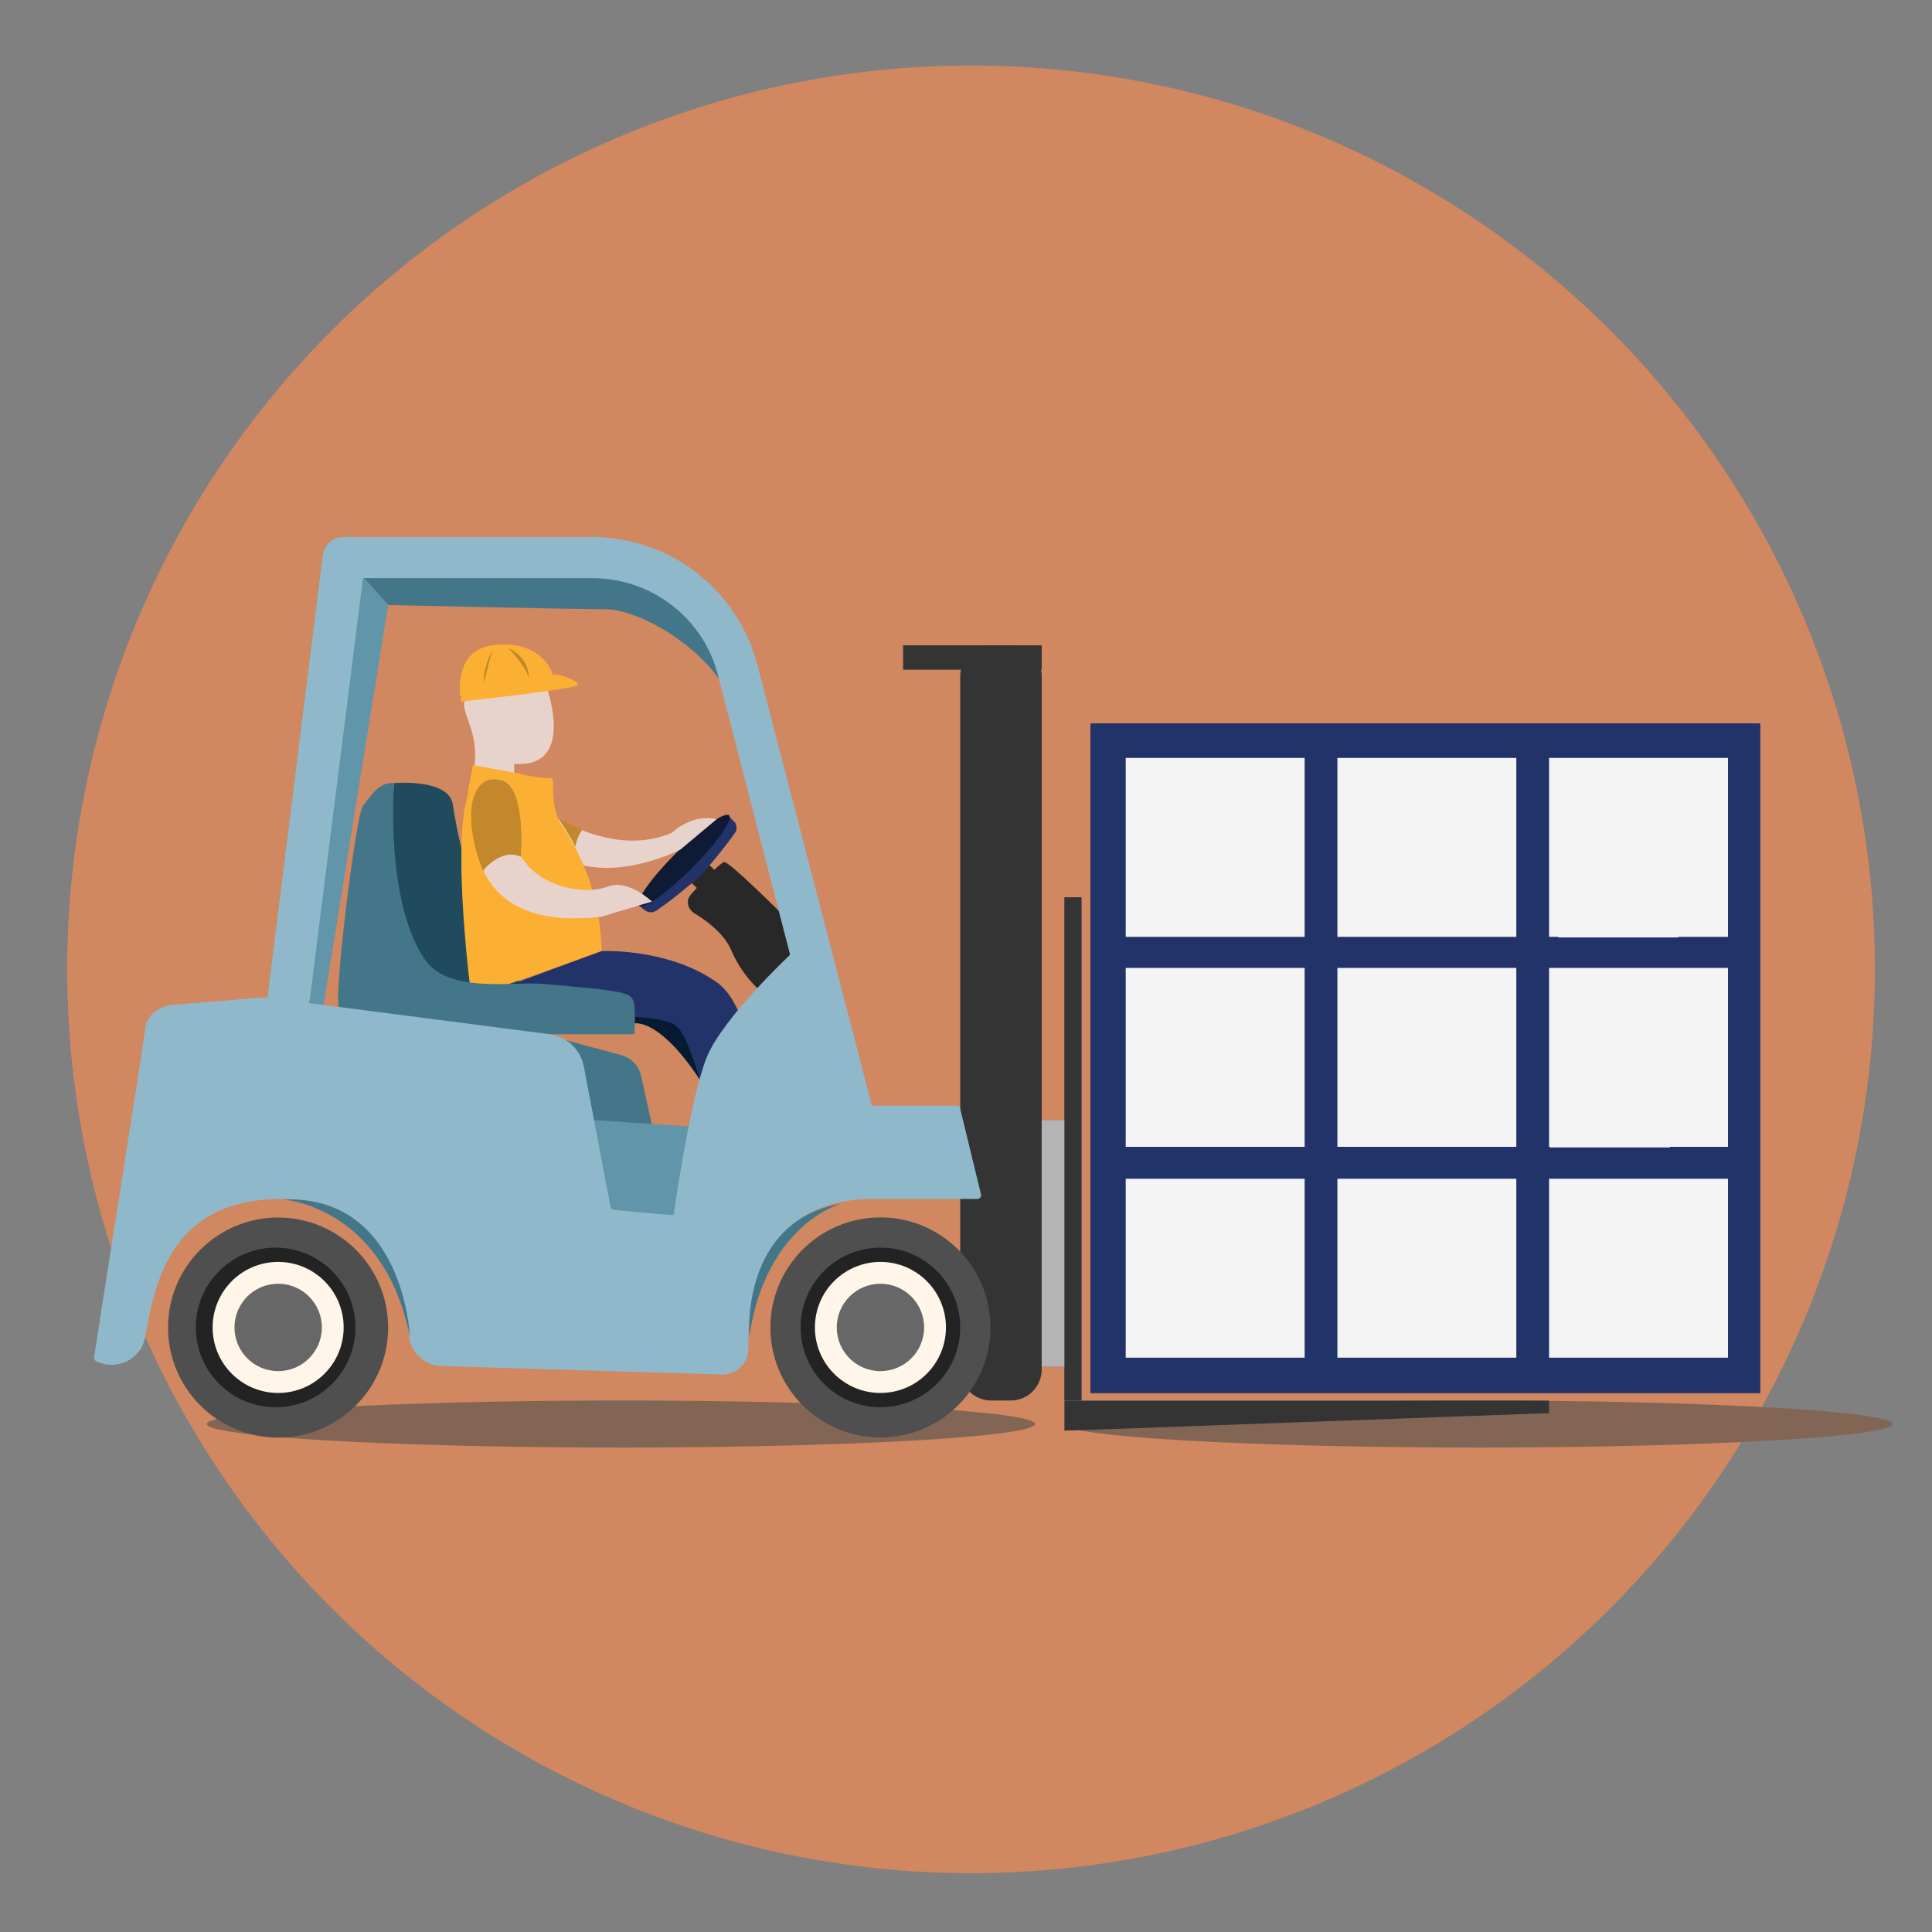 <?xml version="1.0" encoding="utf-8"?>
<!-- Generator: Adobe Illustrator 23.0.6, SVG Export Plug-In . SVG Version: 6.00 Build 0)  -->
<svg version="1.1" xmlns="http://www.w3.org/2000/svg" xmlns:xlink="http://www.w3.org/1999/xlink" x="0px" y="0px"
	 viewBox="0 0 230 230" style="enable-background:new 0 0 230 230;" xml:space="preserve">
<rect x="0" y="0" width="230" height="230" fill="#808080" stroke="none"/>
<style type="text/css">
	.st0{fill:#D1875F;}
	.st1{fill:#213368;}
	.st2{fill:#F4F4F5;}
	.st3{fill:none;}
	.st4{fill:#836556;}
	.st5{fill:#343435;}
	.st6{fill:#B3B4B3;}
	.st7{fill:#282828;}
	.st8{fill:#204B5D;}
	.st9{fill:#447689;}
	.st10{fill:#6095AA;}
	.st11{fill:#8FB9CA;}
	.st12{fill:#4F4F4F;}
	.st13{fill:#232323;}
	.st14{fill:#FFF5E8;}
	.st15{fill:#666766;}
	.st16{fill:#0F1A34;}
	.st17{fill:#E8D3CC;}
	.st18{fill:#FBB033;}
	.st19{fill:#071A33;}
	.st20{fill:#C2882B;}
</style>
<g id="Layer_1">
</g>
<g id="Layer_2">
</g>
<g id="Layer_3">
</g>
<g id="Layer_4">
	<circle id="Ellipse_214_3_" class="st0" cx="115.6" cy="115.4" r="107.6"/>
	<g id="Group_996_3_" transform="translate(156.457 123.434)">
		<rect id="Rectangle_897_3_" x="-29.7" y="-16.6" class="st1" width="2" height="59.9"/>
		<path id="Path_3400_3_" class="st2" d="M-29.7,43.3H28v1.5l-57.7,2.1V43.3z"/>
		<rect id="Rectangle_898_3_" x="-32.4" y="9.9" class="st1" width="2.7" height="29.4"/>
		<rect id="Rectangle_899_3_" x="-26.6" y="-37.3" class="st1" width="79.7" height="79.7"/>
		<rect id="Rectangle_900_3_" x="-22.5" y="-33.2" class="st1" width="21.3" height="21.3"/>
		<rect id="Rectangle_901_3_" x="2.8" y="-33.2" class="st1" width="21.3" height="21.3"/>
		<rect id="Rectangle_902_3_" x="28" y="-33.2" class="st2" width="21.3" height="21.3"/>
		<rect id="Rectangle_903_3_" x="-22.5" y="-8.2" class="st1" width="21.3" height="21.3"/>
		<rect id="Rectangle_904_3_" x="2.8" y="-8.2" class="st1" width="21.3" height="21.3"/>
		<rect id="Rectangle_905_3_" x="28" y="-8.2" class="st2" width="21.3" height="21.3"/>
		<rect id="Rectangle_906_3_" x="-22.5" y="16.8" class="st1" width="21.3" height="21.3"/>
		<rect id="Rectangle_907_3_" x="2.8" y="16.8" class="st2" width="21.3" height="21.3"/>
		<rect id="Rectangle_908_3_" x="28" y="16.8" class="st2" width="21.3" height="21.3"/>
	</g>
	<path class="st3" d="M101.8,22.3c47.8,0,86.6,38.8,86.6,86.6s-38.8,86.6-86.6,86.6c-23.6,0-62.6-8.2-78.4-23.6
		c-15.9-15.6-8.2-38.7-8.2-63C15.2,61.1,54,22.3,101.8,22.3C101.8,22.3,101.8,22.3,101.8,22.3z"/>
	<g id="Mask_Group_9_3_" transform="translate(38.632 55.528)">
		<path id="Path_3608_3_" class="st4" d="M35.3,111.2c27.2,0,49.3,1.3,49.3,2.8s-22.1,2.8-49.3,2.8s-49.3-1.3-49.3-2.8
			S8.1,111.2,35.3,111.2z"/>
	</g>
	<g id="Mask_Group_10_3_" transform="translate(40.613 55.528)">
		<path id="Path_3609_3_" class="st4" d="M135.4,111.2c27.2,0,49.3,1.3,49.3,2.8s-22.1,2.8-49.3,2.8s-49.3-1.3-49.3-2.8
			S108.2,111.2,135.4,111.2z"/>
	</g>
	<circle class="st3" cx="101.8" cy="108.9" r="86.6"/>
	<g id="Group_999_3_" transform="translate(40.613 55.528)">
		<path id="Path_3401_3_" class="st5" d="M79.7,111.2h-2.3c-2.1,0-3.7-1.7-3.7-3.7V25c0-2.1,1.7-3.7,3.7-3.7h2.3
			c2.1,0,3.7,1.7,3.7,3.7v82.5C83.4,109.5,81.8,111.2,79.7,111.2z"/>
	</g>
	<circle class="st3" cx="101.8" cy="108.9" r="86.6"/>
	<g id="Group_1000_3_" transform="translate(40.613 55.528)">
		<rect id="Rectangle_909_3_" x="86.1" y="51.3" class="st5" width="2" height="59.9"/>
	</g>
	<g id="Mask_Group_11_3_" transform="translate(40.613 55.528)">
		<path id="Path_3402_3_" class="st5" d="M86.1,111.2h57.7v1.5l-57.7,2.1V111.2z"/>
	</g>
	<circle class="st3" cx="101.8" cy="108.9" r="86.6"/>
	<g id="Group_1002_3_" transform="translate(40.613 55.528)">
		<rect id="Rectangle_910_3_" x="83.4" y="77.8" class="st6" width="2.7" height="29.4"/>
	</g>
	<g id="Group_1003_3_" transform="matrix(0.679, -0.734, 0.734, 0.679, 0, 136.912)">
		
			<rect id="Rectangle_911_3_" x="79.3" y="38.4" transform="matrix(-1 2.538938e-06 -2.538938e-06 -1 161.55 78.215)" class="st7" width="3" height="1.5"/>
	</g>
	<circle class="st3" cx="101.8" cy="108.9" r="86.6"/>
	<g id="Group_1004_3_" transform="translate(40.613 55.528)">
		<path id="Path_3403_3_" class="st7" d="M54,55.1c-0.1-0.2-0.2-0.4-0.3-0.6c-1.3-1.3-7.4-7.4-8.1-7.4c-0.5,0.1-2.7,2.4-4,3.9
			c-0.5,0.6-0.4,1.4,0.1,1.9c0.1,0.1,0.1,0.1,0.2,0.2c1.5,0.9,3.6,2.4,4.5,4.4c1,2.4,2.7,4.5,4.9,6.1c0.3,0.2,0.5,0.6,0.6,1l0.1,1.4
			c0.1,1.5,1,2.8,2.3,3.5l2.8,0.9c1,0.5,1.1-0.5,0.8-1.6L54,55.1z"/>
	</g>
	<circle class="st3" cx="101.8" cy="108.9" r="86.6"/>
	<g id="Group_1005_3_" transform="translate(40.613 55.528)">
		<path id="Path_3404_3_" class="st8" d="M6.3,37.7c0,0,6.6-0.6,7,2.6c1,6.8,4.6,19.4,8.7,21.5S4.4,61.3,4.4,61.3L6.3,37.7z"/>
	</g>
	<circle class="st3" cx="101.8" cy="108.9" r="86.6"/>
	<g id="Group_1006_3_" transform="translate(40.613 55.528)">
		<path id="Path_3405_3_" class="st9" d="M26.4,68.2l7,1.9c1.1,0.3,2,1.2,2.3,2.4l2.6,11.8l-9,2.1L26.4,68.2z"/>
	</g>
	<circle class="st3" cx="101.8" cy="108.9" r="86.6"/>
	<g id="Group_1007_3_" transform="translate(40.613 55.528)">
		<path id="Path_3406_3_" class="st9" d="M5.6,16.5c0,0,21.8,0.5,25.9,0.5s13.7,5.2,15.8,13c4.4,16.7-4.8-15.3-4.8-15.3L21,10.8
			L1,11.4L5.6,16.5z"/>
	</g>
	<circle class="st3" cx="101.8" cy="108.9" r="86.6"/>
	<g id="Group_1008_3_" transform="translate(40.613 55.528)">
		<path id="Path_3407_3_" class="st10" d="M-2.3,65.4l7.9-48.9L1,11.4L-7.5,67L-2.3,65.4z"/>
	</g>
	<circle class="st3" cx="101.8" cy="108.9" r="86.6"/>
	<g id="Group_1009_3_" transform="translate(40.613 55.528)">
		<path class="st11" d="M61.2,80.8c-1.1,0-2.1-0.7-2.4-1.9L44.9,25c-1.7-6.9-7.9-11.7-15-11.7H2.6l-6.3,49.9
			c-0.2,1.4-1.4,2.3-2.8,2.2c-1.4-0.2-2.3-1.4-2.2-2.8l6.5-52c0.2-1.3,1.2-2.2,2.5-2.2h29.5c9.4,0,17.5,6.3,19.8,15.4l14,53.9
			c0.3,1.3-0.5,2.7-1.8,3C61.7,80.8,61.4,80.8,61.2,80.8z"/>
	</g>
	<g id="Group_1175_3_" transform="translate(45.706 186.045)">
		<circle id="Ellipse_152_3_" class="st12" cx="-12.6" cy="-28" r="13.1"/>
	</g>
	<path class="st3" d="M101.8,22.3c47.8,0,86.6,38.8,86.6,86.6s-38.8,86.6-86.6,86.6c-22.3,0-61.2-9.4-76.6-23.4
		c-17.4-15.8-10-37.7-10-63.2C15.2,61.1,54,22.3,101.8,22.3C101.8,22.3,101.8,22.3,101.8,22.3z"/>
	<path class="st3" d="M101.8,22.3c47.8,0,86.6,38.8,86.6,86.6s-38.8,86.6-86.6,86.6c-28.4,0-60.3-9.7-76.2-31
		c-10.6-14.2-10.4-36.2-10.4-55.6C15.2,61.1,54,22.3,101.8,22.3C101.8,22.3,101.8,22.3,101.8,22.3z"/>
	<path class="st3" d="M101.8,22.3c47.8,0,86.6,38.8,86.6,86.6s-38.8,86.6-86.6,86.6l0,0c-28.7,0-65.2-7.1-81-28.7
		c-10.4-14.2-5.6-38.8-5.6-57.9C15.2,61.1,54,22.3,101.8,22.3C101.8,22.3,101.8,22.3,101.8,22.3z"/>
	<circle class="st3" cx="101.8" cy="108.9" r="86.6"/>
	<g id="Group_1014_3_" transform="translate(40.613 55.528)">
		<circle id="Ellipse_160_3_" class="st12" cx="64.2" cy="102.5" r="13.1"/>
	</g>
	<circle class="st3" cx="101.8" cy="108.9" r="86.6"/>
	<g id="Group_1015_3_" transform="translate(40.613 55.528)">
		<circle id="Ellipse_162_3_" class="st13" cx="64.2" cy="102.5" r="9.5"/>
	</g>
	<g id="Group_1015_1_" transform="translate(40.613 55.528)">
		<circle id="Ellipse_162_1_" class="st13" cx="-7.8" cy="102.5" r="9.5"/>
	</g>
	<circle class="st3" cx="101.8" cy="108.9" r="86.6"/>
	<g id="Group_1016_3_" transform="translate(40.613 55.528)">
		<circle id="Ellipse_164_3_" class="st14" cx="64.2" cy="102.5" r="7.8"/>
	</g>
	<circle class="st3" cx="101.8" cy="108.9" r="86.6"/>
	<g id="Group_1017_3_" transform="translate(40.613 55.528)">
		<circle id="Ellipse_166_3_" class="st15" cx="64.2" cy="102.5" r="5.2"/>
	</g>
	<circle class="st3" cx="101.8" cy="108.9" r="86.6"/>
	<g id="Group_1018_3_" transform="translate(40.613 55.528)">
		<path id="Path_3409_3_" class="st1" d="M35.5,52.3l0.6,0.5c0.4,0.3,0.9,0.4,1.4,0.1c1.9-1.3,3.7-2.8,5.4-4.3c1.4-1.6,2.8-3.3,4-5
			c0.3-0.4,0.2-1.1-0.2-1.4l-0.5-0.5L35.5,52.3z"/>
	</g>
	<g id="Group_1019_3_" transform="translate(0.94 130.36) rotate(-45)">
		
			<ellipse id="Ellipse_169_3_" transform="matrix(-1 2.535182e-06 -2.535182e-06 -1 153.349 74.377)" class="st16" cx="76.7" cy="37.2" rx="7.6" ry="1.3"/>
	</g>
	<circle class="st3" cx="101.8" cy="108.9" r="86.6"/>
	<g id="Group_1020_3_" transform="translate(40.613 55.528)">
		<rect id="Rectangle_912_3_" x="66.9" y="21.3" class="st5" width="16.5" height="2.9"/>
	</g>
	<circle class="st3" cx="101.8" cy="108.9" r="86.6"/>
	<g id="Group_1021_3_" transform="translate(40.613 55.528)">
		<rect id="Rectangle_913_3_" x="89.2" y="30.6" class="st1" width="79.7" height="79.7"/>
	</g>
	<circle class="st3" cx="101.8" cy="108.9" r="86.6"/>
	<g id="Group_1022_3_" transform="translate(40.613 55.528)">
		<rect id="Rectangle_914_3_" x="93.4" y="34.7" class="st2" width="21.3" height="21.3"/>
	</g>
	<circle class="st3" cx="101.8" cy="108.9" r="86.6"/>
	<g id="Group_1023_3_" transform="translate(40.613 55.528)">
		<rect id="Rectangle_915_3_" x="118.6" y="34.7" class="st2" width="21.3" height="21.3"/>
	</g>
	<circle class="st3" cx="101.8" cy="108.9" r="86.6"/>
	<g id="Group_1024_3_" transform="translate(40.613 55.528)">
		<rect id="Rectangle_916_3_" x="143.8" y="34.7" class="st2" width="21.3" height="21.3"/>
	</g>
	<circle class="st3" cx="101.8" cy="108.9" r="86.6"/>
	<g id="Group_1025_3_" transform="translate(40.613 55.528)">
		<rect id="Rectangle_917_3_" x="93.4" y="59.7" class="st2" width="21.3" height="21.3"/>
	</g>
	<circle class="st3" cx="101.8" cy="108.9" r="86.6"/>
	<g id="Group_1026_3_" transform="translate(40.613 55.528)">
		<rect id="Rectangle_918_3_" x="118.6" y="59.7" class="st2" width="21.3" height="21.3"/>
	</g>
	<circle class="st3" cx="101.8" cy="108.9" r="86.6"/>
	<g id="Group_1027_3_" transform="translate(40.613 55.528)">
		<rect id="Rectangle_919_3_" x="143.8" y="59.7" class="st2" width="21.3" height="21.3"/>
	</g>
	<circle class="st3" cx="101.8" cy="108.9" r="86.6"/>
	<g id="Group_1028_3_" transform="translate(40.613 55.528)">
		<rect id="Rectangle_920_3_" x="93.4" y="84.8" class="st2" width="21.3" height="21.3"/>
	</g>
	<circle class="st3" cx="101.8" cy="108.9" r="86.6"/>
	<g id="Group_1029_3_" transform="translate(40.613 55.528)">
		<rect id="Rectangle_921_3_" x="118.6" y="84.8" class="st2" width="21.3" height="21.3"/>
	</g>
	<circle class="st3" cx="101.8" cy="108.9" r="86.6"/>
	<g id="Group_1030_3_" transform="translate(40.613 55.528)">
		<rect id="Rectangle_922_3_" x="143.8" y="84.8" class="st2" width="21.3" height="21.3"/>
	</g>
	<circle class="st3" cx="101.8" cy="108.9" r="86.6"/>
	<g id="Group_1031_3_" transform="translate(40.613 55.528)">
		<path id="Path_3410_3_" class="st17" d="M24.4,26.1c0,0,3.7,9.9-3.8,9.3v1.1c0,0-5.3,2-5,0.8c1.4-6-1.9-8-0.7-9.9
			C16.1,25.4,24.4,26.1,24.4,26.1z"/>
	</g>
	<circle class="st3" cx="101.8" cy="108.9" r="86.6"/>
	<g id="Group_1032_3_" transform="translate(40.613 55.528)">
		<path id="Path_3411_3_" class="st18" d="M14.2,28c0,0,13.9-1.5,14-2c0.1-0.5-2.4-1.4-2.9-1.2c-0.6,0.3-3.7,2-5,1.6l-6,1L14.2,28z"
			/>
	</g>
	<circle class="st3" cx="101.8" cy="108.9" r="86.6"/>
	<g id="Group_1033_3_" transform="translate(40.613 55.528)">
		<path id="Path_3412_3_" class="st18" d="M14.2,27.4c0,0-0.9-5.4,3.7-6.1s6.9,1.9,7.3,3.5C25.7,26.3,14.2,27.4,14.2,27.4z"/>
	</g>
	<circle class="st3" cx="101.8" cy="108.9" r="86.6"/>
	<g id="Group_1034_3_" transform="translate(40.613 55.528)">
		<path id="Path_3413_3_" class="st17" d="M22.6,39.8c0,0,8.7,7.3,16.8,3.8c0,0,2.3-2.3,5.3-1.6l-4.3,3.6c0,0-8.6,4.5-14.7,0.6
			S22.6,39.8,22.6,39.8z"/>
	</g>
	<circle class="st3" cx="101.8" cy="108.9" r="86.6"/>
	<g id="Group_1035_3_" transform="translate(40.613 55.528)">
		<path id="Path_3414_3_" class="st18" d="M22.4,38.2c5.4,5.1,8.5,12.1,8.6,19.5l-15.5,5.5c0,0-3.1-23.5,0.7-25.9
			c1.3-0.8,2.9-1.1,4.5-0.8C21.6,36.5,22.3,37.2,22.4,38.2z"/>
	</g>
	<circle class="st3" cx="101.8" cy="108.9" r="86.6"/>
	<g id="Group_1036_3_" transform="translate(40.613 55.528)">
		<path id="Path_3415_3_" class="st17" d="M18.4,37.9c-1.3,0-1.7-0.2-2.2,2c-1.1,5.6,0.2,15.4,14.8,13.7l6-1.8c0,0-2.8-2.7-5.2-1.8
			c-4.2,1.6-13.1-1.3-10.9-9.3c-0.2-0.8-0.6-1.5-1.1-2.2C19.6,38,19,37.8,18.4,37.9z"/>
	</g>
	<circle class="st3" cx="101.8" cy="108.9" r="86.6"/>
	<g id="Group_1037_3_" transform="translate(40.613 55.528)">
		<path id="Path_3416_3_" class="st19" d="M34.9,66.3c0,0,4.8-1.1,12.2,14.8l-1-7.7l-8.4-10.5l-2.9,0.9l0.1,2.2"/>
	</g>
	<circle class="st3" cx="101.8" cy="108.9" r="86.6"/>
	<g id="Group_1038_3_" transform="translate(40.613 55.528)">
		<path id="Path_3417_3_" class="st1" d="M31,57.7c0,0,7.9-0.4,13.7,3.7s5.1,21.9,5.1,21.9l-3.6,4.4c0,0-3.6-18.6-6.2-21
			c-2.5-2.3-17.5-0.5-19.5-2c-2-1.5-2.8-2.1-2.8-2.1L31,57.7z"/>
	</g>
	<circle class="st3" cx="101.8" cy="108.9" r="86.6"/>
	<g id="Group_1039_3_" transform="translate(40.613 55.528)">
		<path id="Path_3418_3_" class="st9" d="M6.3,37.7c0,0-1.1,13.9,3.6,20.9c2.8,4.2,10.2,2.7,14.1,3c10.4,0.9,10.6,1,10.9,2.5
			c0.1,1.2,0.1,2.3,0,3.5H9.3c0,0-9.2-0.9-9.6-3.2c-0.5-2.3,2.1-23.1,2.9-24S4.4,37.5,6.3,37.7z"/>
	</g>
	<circle class="st3" cx="101.8" cy="108.9" r="86.6"/>
	<g id="Group_1040_3_" transform="translate(40.613 55.528)">
		<path id="Path_3419_3_" class="st20" d="M19.9,21.6c0,0,2.4,2.5,2.4,3.7C22.3,25.3,22.7,23,19.9,21.6z"/>
	</g>
	<circle class="st3" cx="101.8" cy="108.9" r="86.6"/>
	<g id="Group_1041_3_" transform="translate(40.613 55.528)">
		<path id="Path_3420_3_" class="st20" d="M18,21.8c0,0-1.2,2.4-1,3.9"/>
	</g>
	<circle class="st3" cx="101.8" cy="108.9" r="86.6"/>
	<g id="Group_1042_3_" transform="translate(40.613 55.528)">
		<path id="Path_3421_3_" class="st10" d="M29.8,77.8l24,1.6c-0.6,2.8-1.5,5.5-2.6,8.1c-1.6,3.3-7.9,7.9-7.9,7.9h-10L29.8,77.8z"/>
	</g>
	<g id="Mask_Group_8_3_" transform="translate(29.895 55.528)">
		<path id="Path_3422_3_" class="st11" d="M1.6,63.2L1.6,63.2l-11,0.9c0,0-2.9,0.3-3.2,2.8c-0.3,2.4-5.6,35.8-6.1,39.2
			c0,0.2,0.1,0.3,0.2,0.4l0,0c2,1,4.4,0.3,5.5-1.7c0.2-0.4,0.3-0.8,0.4-1.2c1.2-7.2,3.5-16.4,16.3-16.4c11.5,0,14.6,10.7,15.1,16.3
			c0.2,2,1.9,3.6,3.9,3.6l33.2,1c1.8,0.1,3.3-1.3,3.3-3.1c0-0.1,0-0.1,0-0.2c-0.1-5.9,1.4-17.6,14.9-17.6h12.4
			c0.2,0,0.4-0.2,0.4-0.4c0,0,0-0.1,0-0.1l-2.5-10.3c0-0.2-0.2-0.3-0.4-0.3h-15c-0.1,0-4.7-18.1-4.8-18c0,0-7.9,7.4-9.9,12.1
			c-2,4.7-4,18.9-4,18.9c-0.1,0.1-7.1-0.6-7.1-0.6c-0.2,0-0.3-0.1-0.4-0.3l-3.2-16.8c-0.4-2-2-3.5-4-3.8L1.6,63.2z"/>
	</g>
	<path id="Path_3423_3_" class="st9" d="M33.7,142.8c0,0,11.9,0.7,15.1,16.3C48.8,159.1,48.1,142.2,33.7,142.8z"/>
	<path id="Path_3424_3_" class="st9" d="M100.1,143.3c0,0-8.9,2.4-10.9,15.8C89.2,159.1,88.1,145.4,100.1,143.3z"/>
	<path id="Path_3425_3_" class="st18" d="M55.6,94.7l0.7-3.6c0,0,3.5,0.6,4.9,0.9C62.4,92.2,56.2,92.3,55.6,94.7z"/>
	<path id="Path_3426_3_" class="st18" d="M61.2,92c0,0,3.5,0.8,4.3,0.6s-0.3,2.3,1.2,5.5c1.5,3.2-3.8,0-3.8,0L61.2,92z"/>
	<path id="Path_3427_3_" class="st20" d="M62,102c0,0,0.7-8.3-2.3-9.1c-3.5-1-4.9,3.9-2.2,10.8C57.5,103.6,59.7,100.9,62,102z"/>
	<path id="Path_3428_3_" class="st20" d="M66.5,97.5l2.8,1.3c-0.4,0.6-0.7,1.3-0.8,2c0,0.1-0.2-0.4-0.3-0.6c-0.3-0.5-0.6-1-0.9-1.5
		L66.5,97.5z"/>
	<rect id="Rectangle_923_3_" x="185.5" y="90.3" class="st2" width="14.3" height="21.3"/>
	<rect id="Rectangle_924_3_" x="184.5" y="115.3" class="st2" width="14.3" height="21.3"/>
	<g id="Mask_Group_6_3_" transform="translate(40.612 55.528)">
		<circle id="Ellipse_156_3_" class="st14" cx="-7.5" cy="102.5" r="7.8"/>
	</g>
	<g id="Mask_Group_5_3_" transform="translate(39.415 55.528)">
		<circle id="Ellipse_158_3_" class="st15" cx="-6.3" cy="102.5" r="5.2"/>
	</g>
</g>
</svg>
